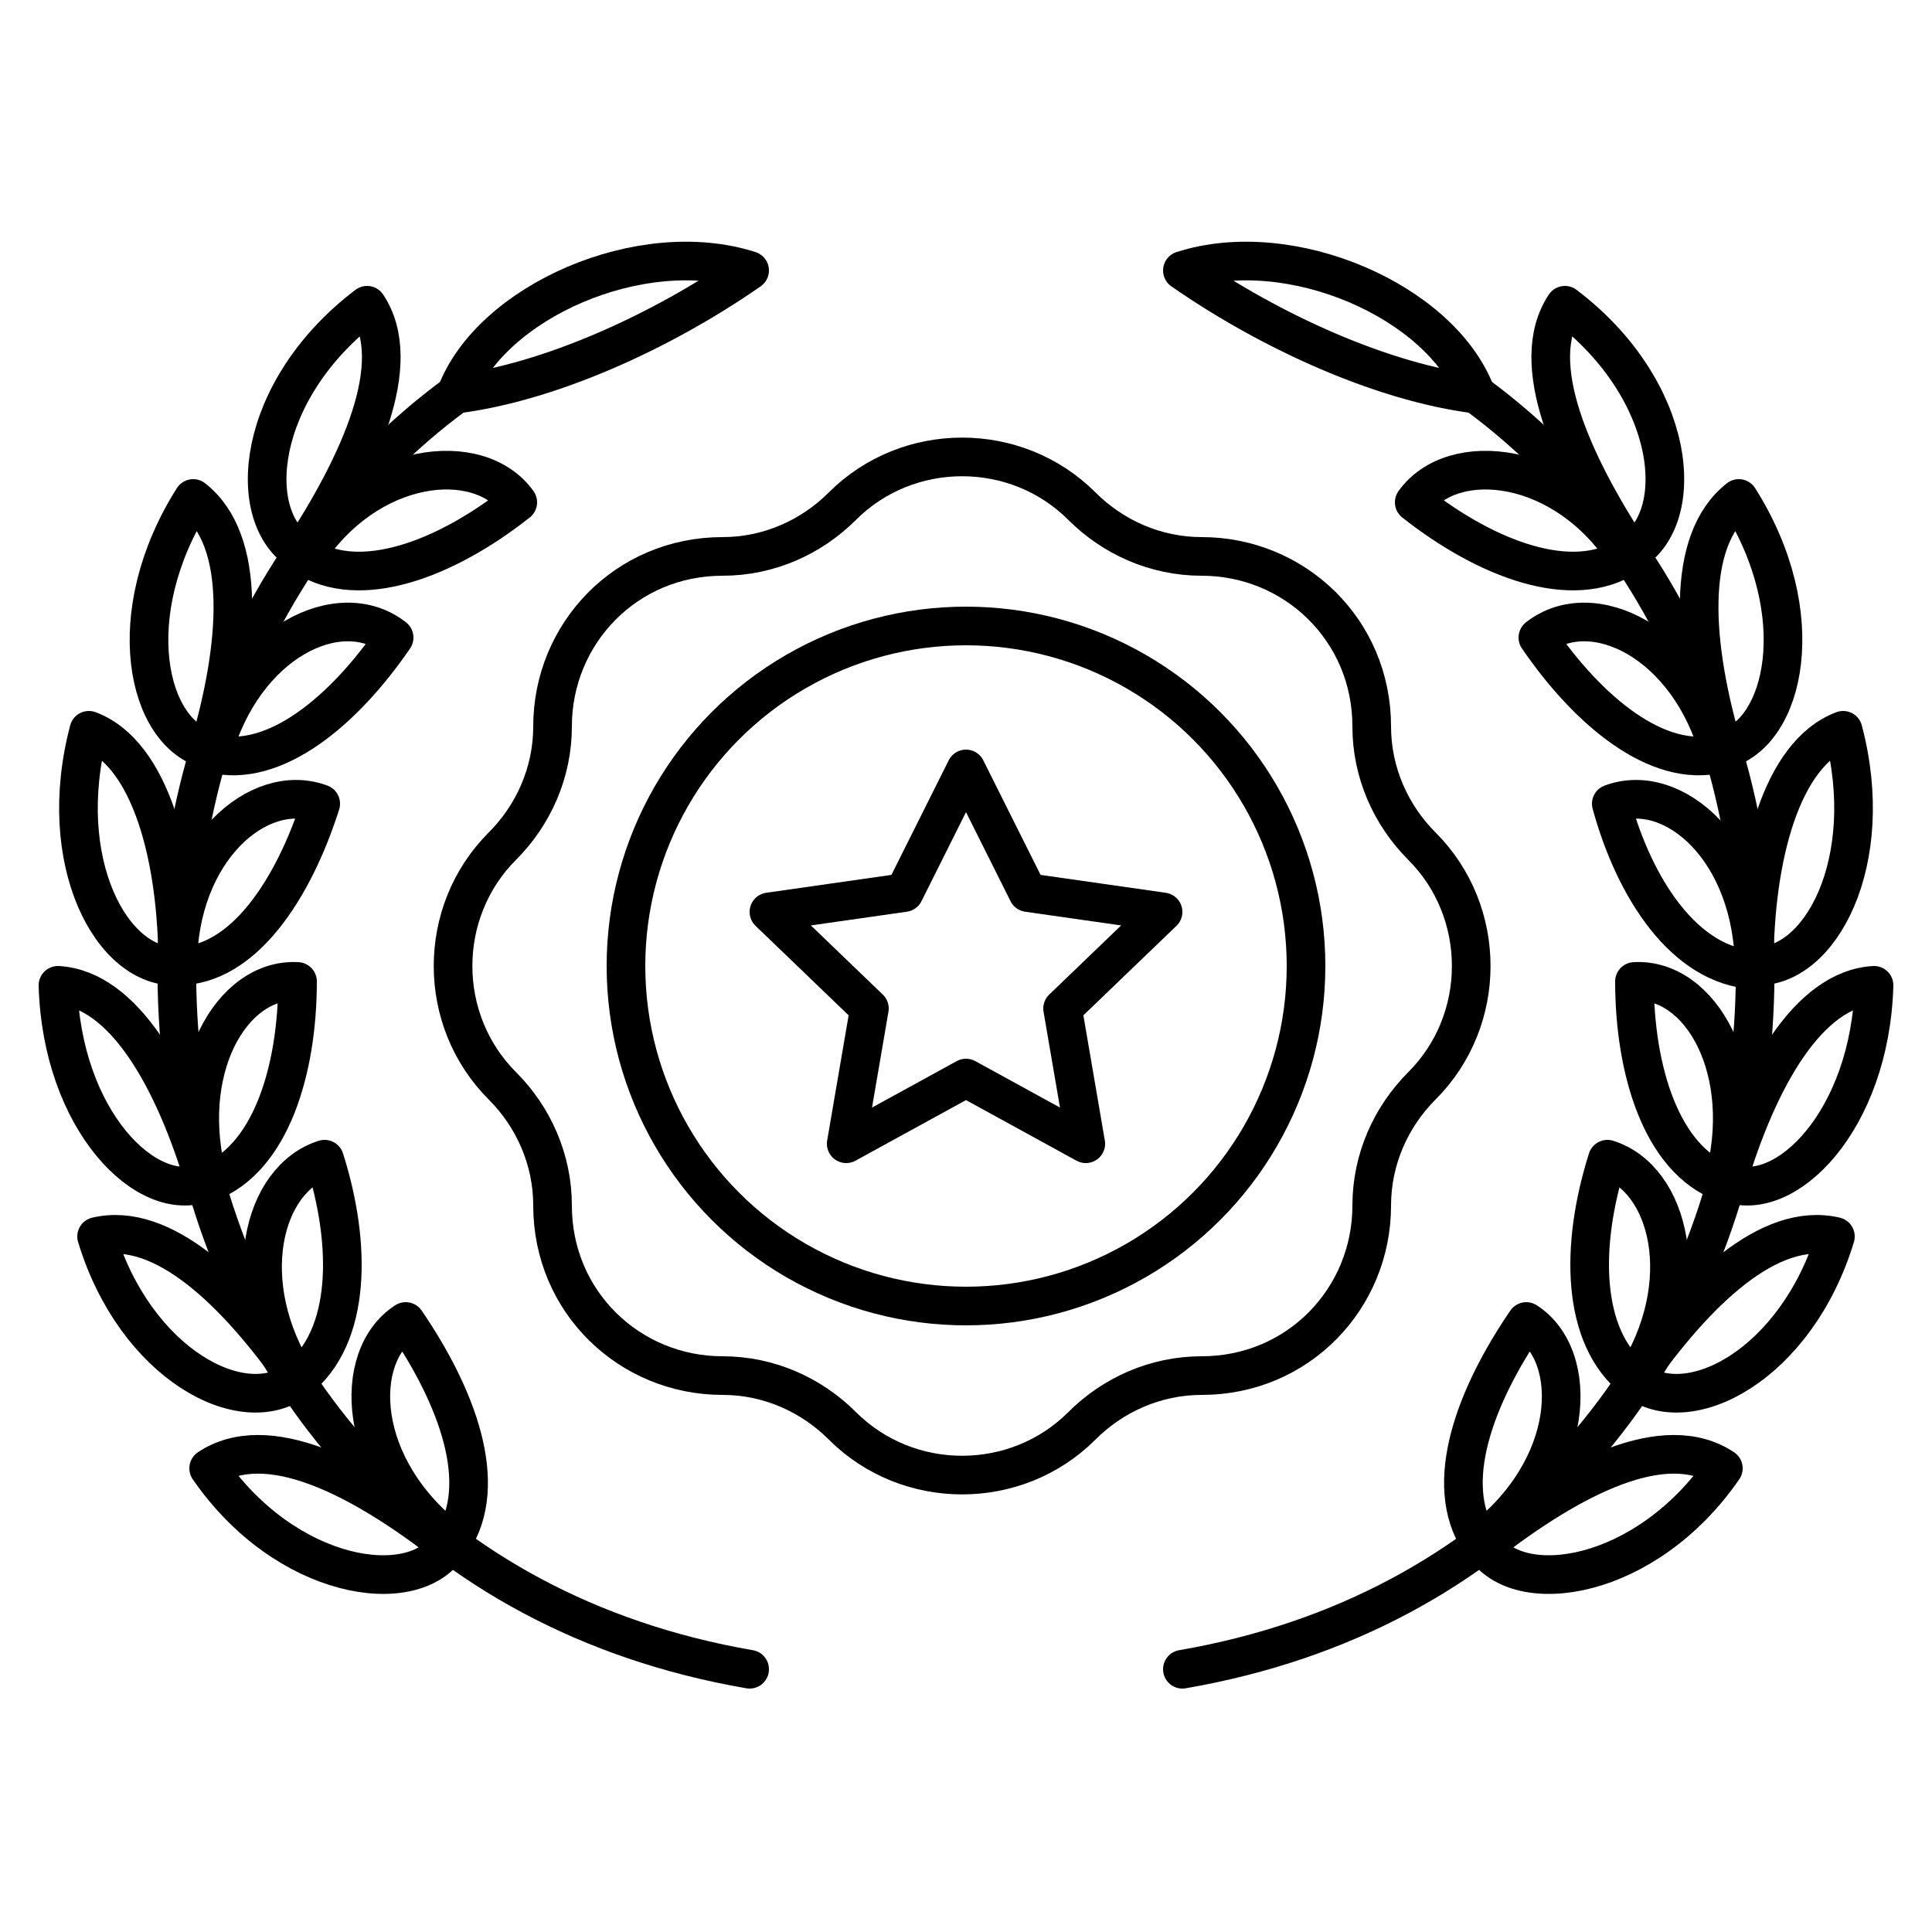 <svg id="Layer_1" height="512" viewBox="0 0 50 50" width="512" xmlns="http://www.w3.org/2000/svg"><g fill="none" stroke="#000" stroke-linecap="round" stroke-linejoin="round" stroke-miterlimit="10"><g><path d="m36.8 28.1c-.8.8-1.3 1.9-1.3 3.1 0 2.4-1.9 4.4-4.4 4.4-1.2 0-2.3.5-3.1 1.3-1.7 1.7-4.5 1.7-6.2 0-.8-.8-1.9-1.3-3.1-1.3-2.4 0-4.4-1.9-4.4-4.4 0-1.2-.5-2.3-1.3-3.1-1.7-1.7-1.7-4.5 0-6.2.8-.8 1.3-1.9 1.3-3.1 0-2.4 1.9-4.4 4.4-4.4 1.2 0 2.3-.5 3.1-1.3 1.7-1.7 4.5-1.7 6.2 0 .8.8 1.9 1.3 3.1 1.3 2.4 0 4.4 1.9 4.4 4.4 0 1.2.5 2.3 1.3 3.1 1.7 1.7 1.7 4.5 0 6.2z"/><circle cx="25" cy="25" r="8.8"/><path d="m25 19.9 1.6 3.2 3.5.5-2.6 2.5.6 3.5-3.1-1.7-3.1 1.7.6-3.5-2.6-2.5 3.5-.5z"/></g><g><g><path d="m9.5 7.9c-2.9 2.2-3.2 5.5-1.7 6.4 1.5-2.3 2.7-4.9 1.7-6.4z"/><path d="m13.4 13c-1.9 1.5-4.1 2.3-5.5 1.4 1.6-2.5 4.5-2.8 5.5-1.4z"/><path d="m19.4 7c-2.3 1.6-5.2 2.9-7.6 3.2.9-2.4 4.8-4.1 7.6-3.2z"/><g><path d="m5 12.9c-1.9 3-1.2 6.1.4 6.5.8-2.7 1-5.4-.4-6.5z"/><path d="m10.2 16.5c-1.3 1.9-3.1 3.4-4.7 3 .8-2.9 3.3-4.1 4.7-3z"/></g><g><path d="m2.3 18.9c-.9 3.4.6 6.2 2.3 6.1 0-2.8-.7-5.5-2.3-6.1z"/><path d="m8.3 20.8c-.7 2.2-2 4.2-3.7 4.2 0-3 2.1-4.8 3.7-4.2z"/></g><g><path d="m1.5 25.5c.1 3.5 2.3 5.7 3.8 5.1-.8-2.7-2.1-5-3.8-5.1z"/><path d="m7.7 25.4c0 2.3-.7 4.6-2.3 5.2-.8-2.9.6-5.3 2.3-5.2z"/></g><g><path d="m2.5 32c1 3.3 3.8 4.8 5.2 3.7-1.6-2.3-3.5-4.1-5.2-3.7z"/><path d="m8.4 30c.7 2.2.7 4.6-.7 5.7-1.6-2.5-.9-5.2.7-5.7z"/></g><g><path d="m5.4 38c2 2.9 5.3 3.4 6.2 2-2.3-1.8-4.7-3-6.2-2z"/><path d="m10.5 34.2c1.3 1.9 2.2 4.2 1.2 5.7-2.5-1.9-2.6-4.8-1.2-5.7z"/></g><path d="m11.8 10.2c-11.7 8.6-9.2 30.1 7.6 33"/></g><g><path d="m40.5 7.9c2.9 2.2 3.2 5.5 1.7 6.4-1.5-2.3-2.7-4.9-1.7-6.4z"/><path d="m36.6 13c1.9 1.5 4.1 2.3 5.5 1.4-1.6-2.5-4.5-2.8-5.5-1.4z"/><path d="m30.6 7c2.3 1.6 5.2 2.9 7.6 3.2-.9-2.4-4.8-4.1-7.6-3.2z"/><g><path d="m45 12.9c1.9 3 1.2 6.1-.4 6.5-.8-2.7-1-5.4.4-6.5z"/><path d="m39.8 16.5c1.3 1.9 3.1 3.4 4.7 3-.8-2.9-3.3-4.1-4.7-3z"/></g><g><path d="m47.7 18.9c.9 3.4-.6 6.2-2.3 6.1 0-2.8.7-5.5 2.3-6.1z"/><path d="m41.7 20.8c.6 2.2 1.9 4.2 3.7 4.3 0-3.1-2.1-4.9-3.7-4.3z"/></g><g><path d="m48.5 25.5c-.1 3.5-2.3 5.7-3.8 5.1.8-2.7 2.1-5 3.8-5.1z"/><path d="m42.3 25.4c0 2.3.7 4.6 2.3 5.2.8-2.9-.6-5.3-2.3-5.2z"/></g><g><path d="m47.5 32c-1 3.3-3.8 4.8-5.2 3.7 1.6-2.3 3.5-4.1 5.2-3.7z"/><path d="m41.6 30c-.7 2.2-.7 4.6.7 5.7 1.6-2.5.9-5.2-.7-5.7z"/></g><g><path d="m44.6 38c-2 2.9-5.3 3.4-6.2 2 2.3-1.8 4.7-3 6.2-2z"/><path d="m39.5 34.2c-1.3 1.9-2.2 4.2-1.2 5.7 2.5-1.9 2.6-4.8 1.2-5.7z"/></g><path d="m38.2 10.2c11.7 8.6 9.2 30.1-7.6 33"/></g></g></g></svg>